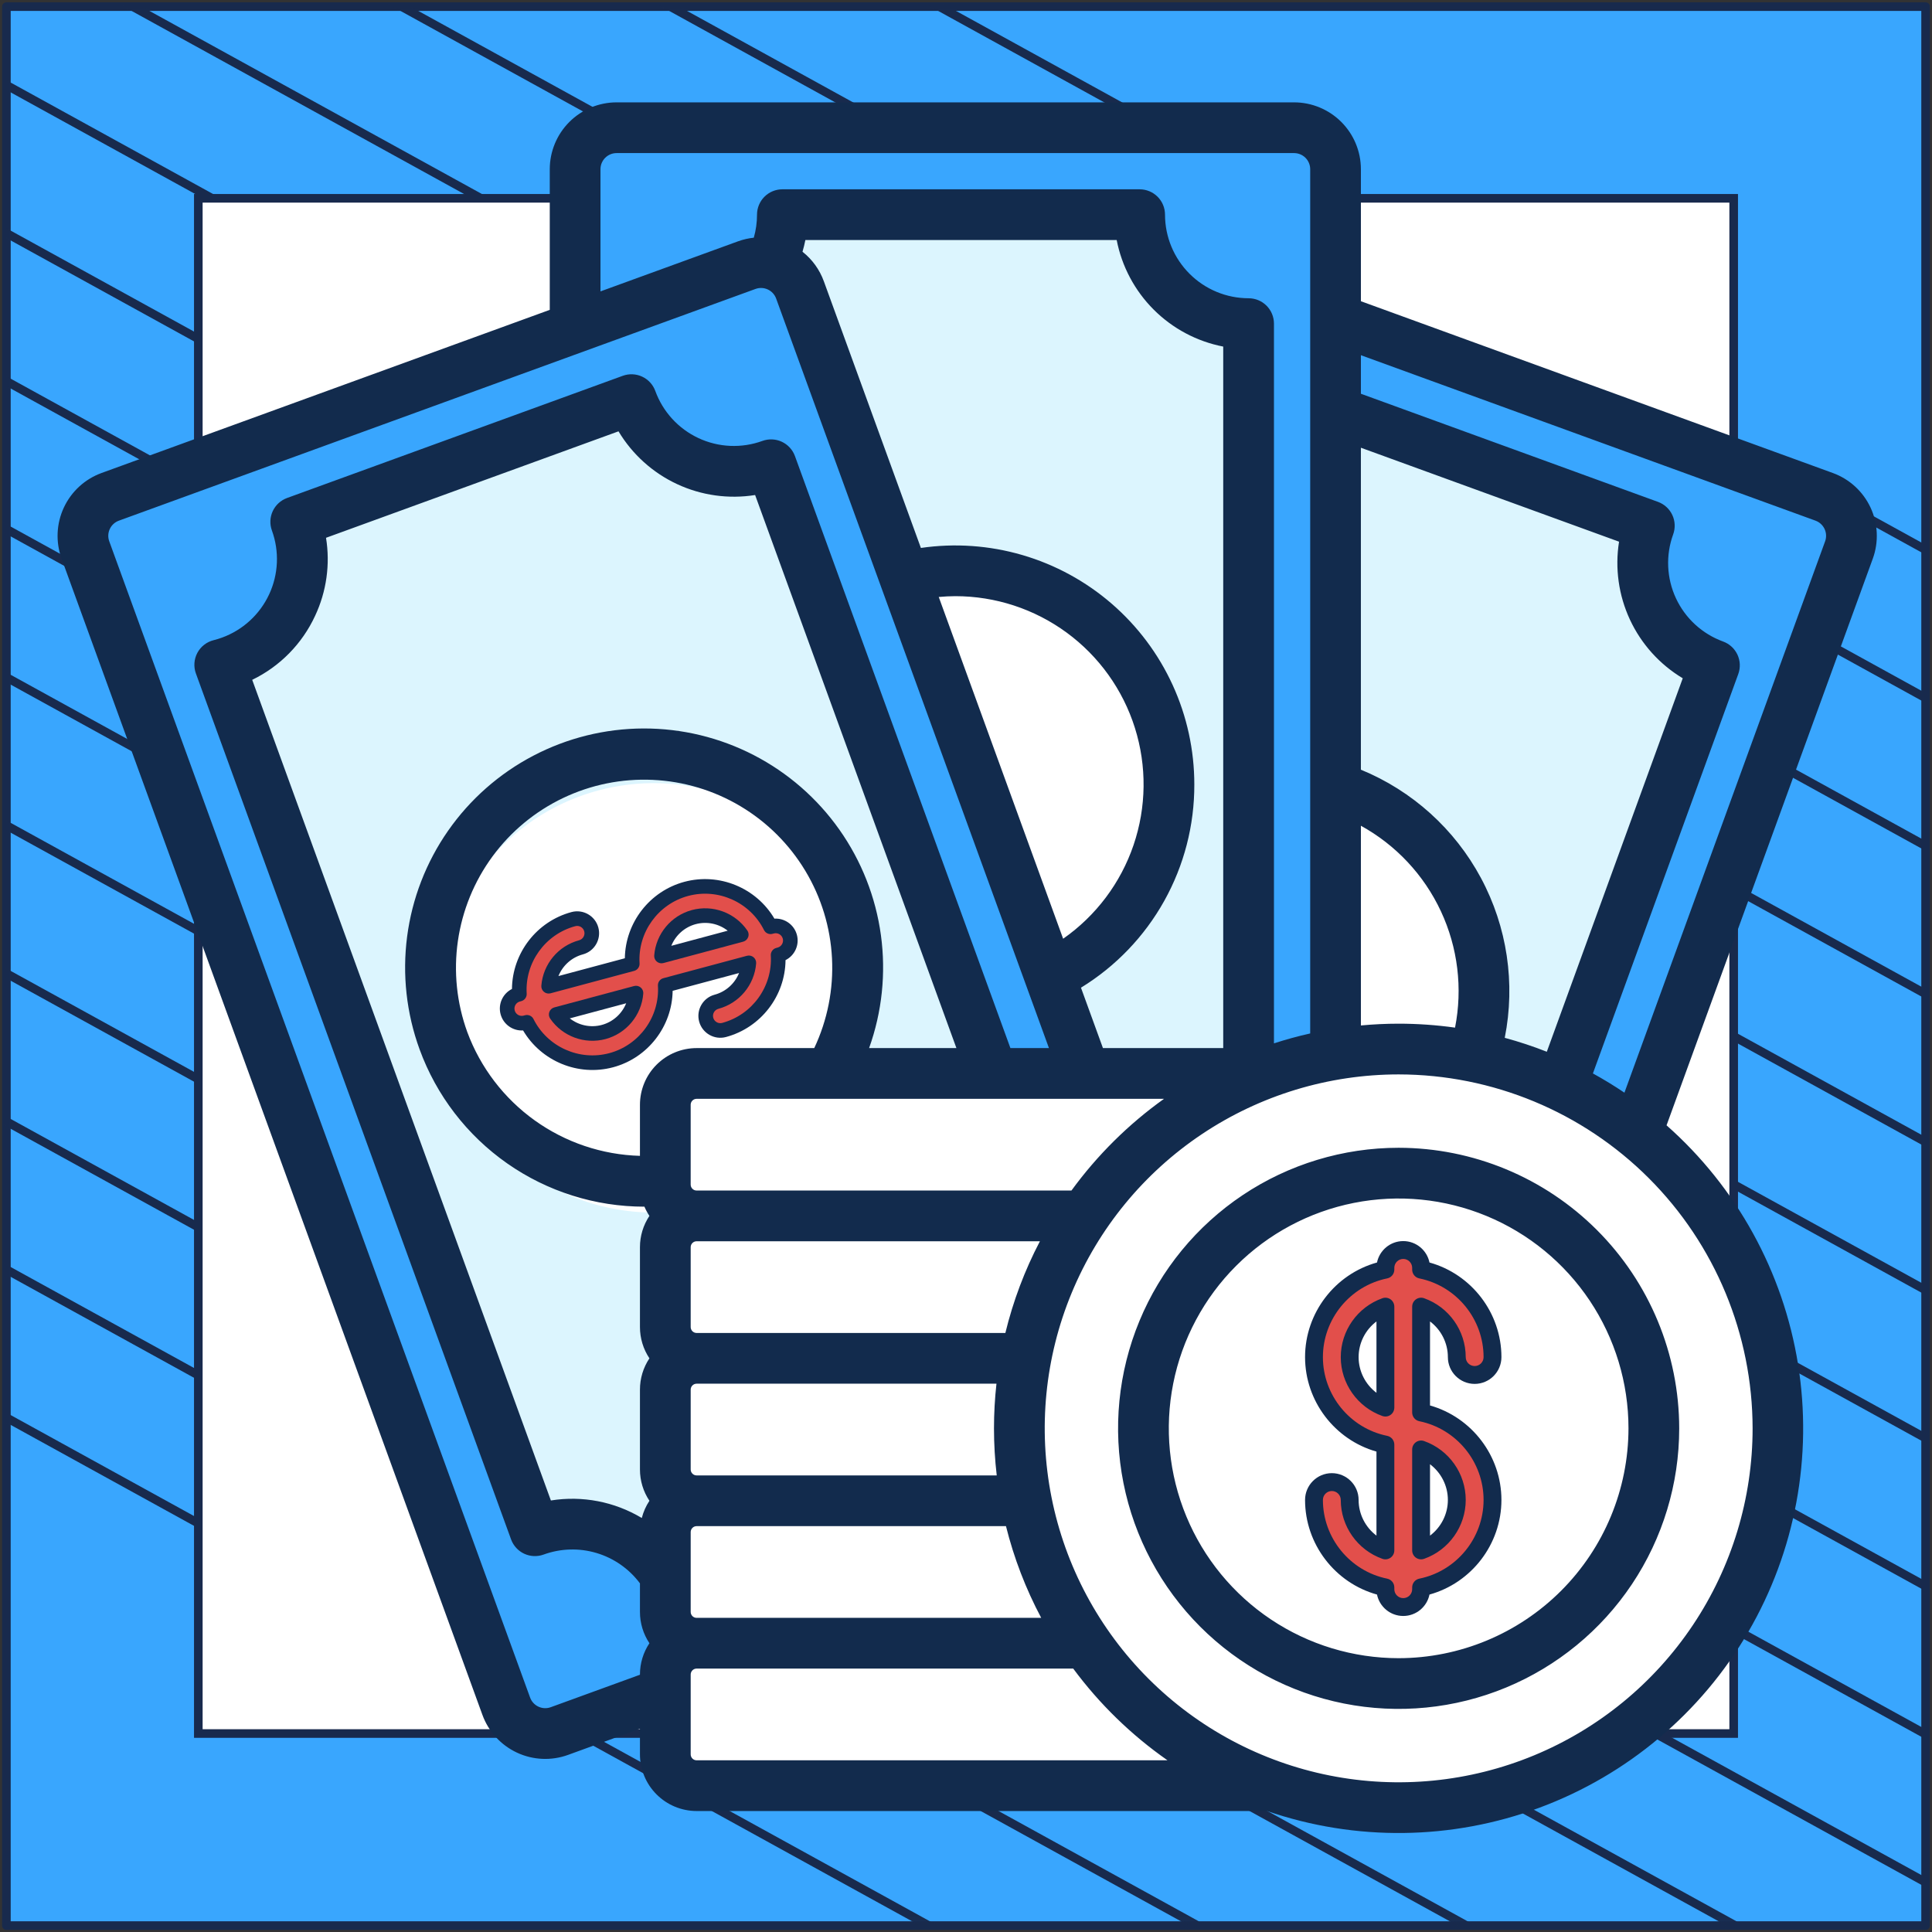 <?xml version="1.0" encoding="UTF-8"?> <svg xmlns="http://www.w3.org/2000/svg" width="302" height="302" viewBox="0 0 302 302" fill="none"><rect x="0" y="0" width="302" height="302" fill="#333333" stroke="none"/><rect width="300" height="300" transform="translate(1 1)" fill="#39A6FE"></rect><path d="M301 1.038H1V301H301V1.038Z" fill="#39A6FE" stroke="#182A4D" stroke-width="1.346" stroke-linejoin="round"></path><mask id="mask0_4_4654" style="mask-type:luminance" maskUnits="userSpaceOnUse" x="1" y="1" width="300" height="300"><path d="M301 1H1V300.962H301V1Z" fill="white"></path></mask><g mask="url(#mask0_4_4654)"><path d="M-285.023 64.085L219.795 342.086" stroke="#182A4D" stroke-width="1.346" stroke-miterlimit="10"></path><path d="M-263.954 52.544L240.932 330.581" stroke="#182A4D" stroke-width="1.346" stroke-miterlimit="10"></path><path d="M-242.819 41.04L261.999 319.04" stroke="#182A4D" stroke-width="1.346" stroke-miterlimit="10"></path><path d="M-221.682 29.536L283.136 307.536" stroke="#182A4D" stroke-width="1.346" stroke-miterlimit="10"></path><path d="M-200.545 18.032L304.272 296.032" stroke="#182A4D" stroke-width="1.346" stroke-miterlimit="10"></path><path d="M-179.41 6.528L325.409 284.528" stroke="#182A4D" stroke-width="1.346" stroke-miterlimit="10"></path><path d="M-158.273 -5.013L346.545 273.024" stroke="#182A4D" stroke-width="1.346" stroke-miterlimit="10"></path><path d="M-137.205 -16.517L367.613 261.483" stroke="#182A4D" stroke-width="1.346" stroke-miterlimit="10"></path><path d="M-116.069 -28.021L388.749 249.979" stroke="#182A4D" stroke-width="1.346" stroke-miterlimit="10"></path><path d="M-94.932 -39.525L409.886 238.475" stroke="#182A4D" stroke-width="1.346" stroke-miterlimit="10"></path><path d="M-73.796 -51.029L431.023 226.971" stroke="#182A4D" stroke-width="1.346" stroke-miterlimit="10"></path><path d="M-52.659 -62.533L452.159 215.467" stroke="#182A4D" stroke-width="1.346" stroke-miterlimit="10"></path><path d="M-31.591 -74.075L473.227 203.963" stroke="#182A4D" stroke-width="1.346" stroke-miterlimit="10"></path><path d="M-10.454 -85.579L494.364 192.422" stroke="#182A4D" stroke-width="1.346" stroke-miterlimit="10"></path></g><path d="M271 31H31V270.975H271V31Z" fill="white" stroke="#182A4D" stroke-width="1.346" stroke-miterlimit="10"></path><path d="M111.325 225.638L176.736 45.92C177.423 44.035 178.83 42.499 180.649 41.651C182.468 40.803 184.549 40.712 186.434 41.398L284.498 77.09C286.383 77.777 287.919 79.184 288.767 81.002C289.615 82.821 289.706 84.902 289.02 86.788L223.608 266.505C223.268 267.439 222.748 268.296 222.076 269.029C221.405 269.761 220.596 270.355 219.696 270.775C218.795 271.194 217.821 271.433 216.828 271.476C215.835 271.52 214.844 271.367 213.91 271.027L115.847 235.335C114.914 234.995 114.056 234.475 113.323 233.804C112.591 233.133 111.997 232.324 111.578 231.423C111.158 230.523 110.919 229.548 110.876 228.555C110.833 227.563 110.985 226.571 111.325 225.638Z" fill="#39A6FE"></path><path d="M171.198 61.138L177.096 44.933C177.389 44.129 177.837 43.391 178.415 42.76C178.993 42.129 179.69 41.618 180.465 41.257C181.24 40.896 182.08 40.691 182.934 40.653C183.789 40.616 184.643 40.748 185.447 41.041L285.485 77.449C286.289 77.742 287.028 78.19 287.659 78.768C288.289 79.346 288.8 80.043 289.162 80.818C289.524 81.594 289.729 82.433 289.766 83.288C289.803 84.143 289.672 84.996 289.379 85.8L283.481 102.006C283.774 101.202 283.905 100.348 283.868 99.493C283.831 98.638 283.626 97.799 283.264 97.023C282.902 96.248 282.391 95.551 281.761 94.973C281.13 94.395 280.391 93.947 279.587 93.655L179.549 57.244C178.745 56.951 177.891 56.819 177.036 56.857C176.181 56.894 175.342 57.099 174.566 57.461C173.791 57.822 173.094 58.333 172.516 58.964C171.938 59.595 171.49 60.334 171.198 61.138Z" fill="#39A6FE"></path><path d="M132.143 208.388L181.667 72.322C183.823 73.373 186.176 73.959 188.573 74.042C190.97 74.125 193.358 73.704 195.582 72.805C197.806 71.907 199.816 70.551 201.483 68.826C203.149 67.101 204.435 65.044 205.256 62.791L258.008 81.992C256.456 86.259 256.661 90.967 258.58 95.082C260.499 99.197 263.974 102.382 268.241 103.935L218.71 240.019C216.597 239.25 214.354 238.905 212.107 239.003C209.861 239.101 207.657 239.64 205.619 240.591C203.581 241.541 201.751 242.883 200.232 244.541C198.713 246.198 197.536 248.139 196.767 250.251L142.442 230.479C143.216 228.352 143.564 226.094 143.466 223.832C143.367 221.571 142.824 219.352 141.868 217.3C140.912 215.249 139.56 213.406 137.892 211.877C136.223 210.348 134.27 209.162 132.143 208.388Z" fill="#DCF5FE"></path><path d="M166.726 155.836C166.726 149.197 168.695 142.706 172.384 137.186C176.073 131.665 181.315 127.363 187.45 124.822C193.584 122.281 200.333 121.617 206.845 122.912C213.357 124.207 219.338 127.405 224.033 132.1C228.728 136.795 231.925 142.776 233.22 149.288C234.515 155.8 233.85 162.55 231.309 168.684C228.768 174.818 224.465 180.06 218.944 183.749C213.424 187.437 206.933 189.406 200.294 189.405C191.394 189.395 182.862 185.855 176.569 179.562C170.276 173.268 166.736 164.736 166.726 155.836Z" fill="white"></path><path d="M89.569 219.394V28.143C89.569 27.149 89.764 26.165 90.145 25.247C90.525 24.329 91.082 23.495 91.785 22.793C92.487 22.09 93.321 21.533 94.239 21.152C95.157 20.772 96.141 20.577 97.135 20.577H201.491C202.485 20.577 203.469 20.772 204.387 21.152C205.305 21.533 206.139 22.09 206.841 22.793C207.544 23.495 208.101 24.329 208.482 25.247C208.862 26.165 209.057 27.149 209.057 28.143V219.394C209.057 220.387 208.862 221.371 208.482 222.289C208.101 223.207 207.544 224.041 206.841 224.744C206.139 225.447 205.305 226.004 204.387 226.384C203.469 226.764 202.485 226.96 201.491 226.96H97.135C96.141 226.96 95.157 226.764 94.239 226.384C93.321 226.004 92.487 225.447 91.785 224.744C91.082 224.041 90.525 223.207 90.145 222.289C89.764 221.371 89.569 220.387 89.569 219.394Z" fill="#39A6FE"></path><path d="M89.569 44.337V27.092C89.569 25.364 90.255 23.708 91.477 22.486C92.698 21.265 94.355 20.578 96.082 20.578H202.542C204.27 20.578 205.926 21.265 207.148 22.486C208.369 23.708 209.056 25.364 209.056 27.092V44.337C209.056 42.61 208.369 40.953 207.148 39.731C205.926 38.51 204.27 37.824 202.542 37.824H96.084C95.229 37.824 94.382 37.992 93.591 38.319C92.801 38.646 92.082 39.126 91.477 39.731C90.872 40.336 90.392 41.054 90.065 41.844C89.737 42.635 89.569 43.482 89.569 44.337Z" fill="#39A6FE"></path><path d="M103.231 196.066V51.266C105.617 51.515 108.028 51.261 110.309 50.519C112.59 49.777 114.69 48.564 116.473 46.959C118.255 45.353 119.68 43.392 120.656 41.2C121.632 39.009 122.137 36.637 122.137 34.239H178.275C178.275 38.779 180.079 43.134 183.29 46.344C186.5 49.555 190.855 51.358 195.395 51.358V196.179C190.855 196.179 186.5 197.983 183.29 201.194C180.079 204.404 178.275 208.759 178.275 213.299H120.464C120.464 208.729 118.649 204.345 115.417 201.114C112.185 197.882 107.802 196.066 103.231 196.066Z" fill="#DCF5FE"></path><path d="M115.744 123.768C115.744 117.129 117.713 110.638 121.402 105.118C125.09 99.597 130.333 95.295 136.467 92.754C142.601 90.213 149.351 89.549 155.863 90.844C162.374 92.139 168.356 95.336 173.051 100.031C177.745 104.726 180.942 110.707 182.238 117.219C183.533 123.731 182.868 130.481 180.327 136.615C177.786 142.749 173.483 147.991 167.963 151.68C162.442 155.369 155.952 157.337 149.313 157.337C140.413 157.327 131.88 153.787 125.587 147.494C119.294 141.201 115.754 132.668 115.744 123.768Z" fill="white"></path><path d="M78.765 266.277L13.353 86.559C13.013 85.626 12.861 84.634 12.904 83.642C12.947 82.649 13.186 81.675 13.606 80.774C14.026 79.874 14.619 79.065 15.352 78.393C16.084 77.722 16.942 77.202 17.875 76.862L115.938 41.17C116.872 40.83 117.864 40.677 118.856 40.721C119.849 40.764 120.823 41.002 121.724 41.422C122.625 41.842 123.434 42.435 124.105 43.168C124.776 43.9 125.297 44.758 125.636 45.691L191.048 225.409C191.388 226.343 191.54 227.334 191.497 228.327C191.454 229.319 191.215 230.294 190.795 231.194C190.376 232.095 189.782 232.904 189.05 233.575C188.317 234.247 187.459 234.767 186.526 235.107L88.463 270.799C86.577 271.485 84.496 271.394 82.677 270.546C80.859 269.698 79.452 268.162 78.765 266.277Z" fill="#39A6FE"></path><path d="M18.892 101.778L12.994 85.572C12.701 84.768 12.569 83.914 12.607 83.059C12.644 82.205 12.849 81.365 13.211 80.59C13.572 79.814 14.083 79.118 14.714 78.54C15.345 77.962 16.084 77.514 16.888 77.221L116.926 40.81C117.73 40.517 118.584 40.386 119.439 40.423C120.294 40.46 121.133 40.666 121.908 41.027C122.684 41.389 123.38 41.9 123.958 42.531C124.536 43.162 124.984 43.9 125.277 44.704L131.175 60.91C130.883 60.105 130.435 59.367 129.857 58.735C129.279 58.104 128.583 57.593 127.807 57.231C127.032 56.869 126.192 56.664 125.337 56.627C124.482 56.589 123.628 56.721 122.824 57.014L22.786 93.427C21.982 93.719 21.243 94.167 20.612 94.745C19.981 95.323 19.47 96.02 19.109 96.795C18.747 97.571 18.542 98.41 18.505 99.265C18.468 100.12 18.599 100.974 18.892 101.778Z" fill="#39A6FE"></path><path d="M83.625 239.679L34.101 103.615C36.428 103.034 38.607 101.97 40.497 100.493C42.387 99.016 43.945 97.158 45.071 95.04C46.197 92.921 46.865 90.591 47.032 88.198C47.2 85.805 46.863 83.403 46.043 81.149L98.796 61.948C100.349 66.215 103.533 69.689 107.648 71.608C111.763 73.527 116.471 73.733 120.738 72.18L170.269 208.265C168.157 209.034 166.216 210.212 164.558 211.731C162.901 213.249 161.559 215.08 160.608 217.117C159.658 219.155 159.119 221.36 159.021 223.606C158.923 225.852 159.268 228.095 160.037 230.208L105.712 249.981C104.938 247.854 103.753 245.901 102.224 244.232C100.695 242.563 98.853 241.212 96.802 240.255C94.751 239.299 92.532 238.756 90.271 238.657C88.01 238.558 85.751 238.906 83.625 239.679Z" fill="#DCF5FE"></path><path d="M70.656 167.466C68.385 161.227 68.015 154.454 69.593 148.005C71.171 141.556 74.626 135.72 79.521 131.234C84.416 126.749 90.532 123.816 97.094 122.806C103.656 121.796 110.37 122.754 116.387 125.56C122.405 128.366 127.455 132.893 130.899 138.569C134.344 144.245 136.027 150.815 135.738 157.448C135.448 164.081 133.198 170.48 129.272 175.834C125.346 181.188 119.921 185.258 113.682 187.529C105.315 190.563 96.086 190.155 88.02 186.394C79.954 182.633 73.709 175.825 70.656 167.466Z" fill="white"></path><path d="M222.603 239.554V252.038C222.603 253.335 222.088 254.579 221.17 255.496C220.253 256.414 219.009 256.929 217.712 256.929C218.354 256.929 218.99 257.055 219.584 257.301C220.177 257.547 220.716 257.907 221.171 258.362C221.625 258.816 221.985 259.355 222.231 259.949C222.477 260.542 222.603 261.178 222.603 261.82V274.303C222.603 274.946 222.477 275.582 222.231 276.175C221.985 276.769 221.625 277.308 221.171 277.762C220.716 278.216 220.177 278.577 219.584 278.823C218.99 279.068 218.354 279.195 217.712 279.195H108.913C107.615 279.195 106.371 278.68 105.454 277.762C104.537 276.845 104.021 275.601 104.021 274.303V261.82C104.021 260.523 104.537 259.279 105.454 258.362C106.371 257.444 107.615 256.929 108.913 256.929C107.616 256.929 106.371 256.414 105.454 255.496C104.537 254.579 104.021 253.335 104.021 252.038V239.554C104.021 238.257 104.537 237.013 105.454 236.096C106.371 235.178 107.615 234.663 108.913 234.663H217.712C219.009 234.663 220.253 235.178 221.17 236.096C222.088 237.013 222.603 238.257 222.603 239.554ZM217.712 212.397H108.913C107.616 212.397 106.371 212.913 105.454 213.83C104.537 214.747 104.021 215.991 104.021 217.288V229.772C104.021 231.069 104.537 232.313 105.454 233.23C106.371 234.148 107.616 234.663 108.913 234.663H217.712C219.009 234.663 220.253 234.148 221.17 233.23C222.088 232.313 222.603 231.069 222.603 229.772V217.288C222.603 215.991 222.088 214.747 221.17 213.83C220.253 212.913 219.009 212.397 217.712 212.397ZM222.603 185.24V172.756C222.603 171.459 222.088 170.215 221.17 169.298C220.253 168.381 219.009 167.865 217.712 167.865H108.913C107.616 167.865 106.371 168.381 105.454 169.298C104.537 170.215 104.021 171.459 104.021 172.756V185.24C104.021 186.537 104.537 187.781 105.454 188.699C106.371 189.616 107.615 190.131 108.913 190.131C107.616 190.131 106.371 190.647 105.454 191.564C104.537 192.481 104.021 193.725 104.021 195.022V207.508C104.021 208.805 104.537 210.049 105.454 210.966C106.371 211.883 107.616 212.399 108.913 212.399H217.712C219.009 212.399 220.253 211.883 221.17 210.966C222.088 210.049 222.603 208.805 222.603 207.508V195.024C222.603 193.727 222.088 192.483 221.17 191.566C220.253 190.648 219.009 190.133 217.712 190.133C218.354 190.133 218.991 190.006 219.584 189.76C220.178 189.515 220.717 189.154 221.171 188.7C221.625 188.245 221.985 187.706 222.231 187.112C222.477 186.519 222.603 185.882 222.603 185.24Z" fill="white"></path><path d="M222.603 266.301V274.306C222.603 274.948 222.477 275.584 222.231 276.177C221.985 276.771 221.625 277.31 221.171 277.764C220.716 278.219 220.177 278.579 219.584 278.825C218.99 279.071 218.354 279.197 217.712 279.197H108.913C108.27 279.197 107.634 279.071 107.041 278.825C106.447 278.579 105.908 278.219 105.454 277.764C105 277.31 104.639 276.771 104.394 276.177C104.148 275.584 104.021 274.948 104.021 274.306V266.301C104.021 267.598 104.537 268.842 105.454 269.759C106.371 270.677 107.615 271.192 108.913 271.192H217.712C218.354 271.192 218.99 271.066 219.584 270.82C220.177 270.574 220.716 270.214 221.171 269.759C221.625 269.305 221.985 268.766 222.231 268.172C222.477 267.579 222.603 266.943 222.603 266.301ZM222.603 244.035V252.04C222.603 253.337 222.088 254.581 221.17 255.499C220.253 256.416 219.009 256.931 217.712 256.931H108.913C107.616 256.931 106.371 256.416 105.454 255.499C104.537 254.581 104.021 253.337 104.021 252.04V244.033C104.021 245.33 104.537 246.574 105.454 247.491C106.371 248.409 107.616 248.924 108.913 248.924H217.712C219.009 248.924 220.253 248.408 221.17 247.491C222.088 246.574 222.603 245.33 222.603 244.033V244.035ZM222.603 221.769V229.774C222.603 231.071 222.088 232.315 221.17 233.233C220.253 234.15 219.009 234.665 217.712 234.665H108.913C107.616 234.665 106.371 234.15 105.454 233.233C104.537 232.315 104.021 231.071 104.021 229.774V221.767C104.021 223.064 104.537 224.308 105.454 225.225C106.371 226.143 107.616 226.658 108.913 226.658H217.712C219.009 226.658 220.253 226.142 221.17 225.225C222.088 224.308 222.603 223.064 222.603 221.767V221.769ZM222.603 199.503V207.508C222.603 208.805 222.088 210.049 221.17 210.966C220.253 211.883 219.009 212.399 217.712 212.399H108.913C107.615 212.399 106.371 211.884 105.454 210.966C104.537 210.049 104.021 208.805 104.021 207.508V199.501C104.021 200.798 104.537 202.042 105.454 202.959C106.371 203.877 107.616 204.392 108.913 204.392H217.712C219.009 204.392 220.253 203.876 221.17 202.959C222.088 202.042 222.603 200.798 222.603 199.501V199.503ZM222.603 177.237V185.242C222.603 186.539 222.088 187.783 221.17 188.701C220.253 189.618 219.009 190.133 217.712 190.134H108.913C107.615 190.133 106.371 189.618 105.454 188.701C104.537 187.783 104.021 186.539 104.021 185.242V177.235C104.021 178.532 104.537 179.776 105.454 180.693C106.371 181.611 107.616 182.126 108.913 182.126H217.712C219.009 182.126 220.253 181.61 221.17 180.693C222.088 179.776 222.603 178.532 222.603 177.235V177.237Z" fill="white"></path><path d="M277.942 223.222C277.942 234.837 274.497 246.192 268.044 255.85C261.591 265.508 252.419 273.035 241.688 277.48C230.957 281.925 219.148 283.088 207.756 280.822C196.364 278.556 185.899 272.963 177.686 264.75C169.472 256.537 163.879 246.072 161.613 234.68C159.346 223.288 160.509 211.479 164.954 200.748C169.399 190.017 176.926 180.844 186.584 174.391C196.242 167.938 207.596 164.493 219.212 164.493C226.924 164.493 234.561 166.012 241.687 168.963C248.812 171.914 255.287 176.24 260.74 181.694C266.194 187.147 270.52 193.621 273.471 200.747C276.423 207.872 277.942 215.509 277.942 223.222Z" fill="white"></path><path d="M219.212 281.95C203.668 281.902 188.777 275.693 177.802 264.685C166.828 253.676 160.665 238.766 160.665 223.222C160.665 207.677 166.828 192.767 177.802 181.758C188.777 170.75 203.668 164.541 219.212 164.493V281.95Z" fill="white"></path><path d="M219.212 265.672C210.816 265.672 202.609 263.182 195.628 258.518C188.647 253.853 183.206 247.223 179.993 239.467C176.78 231.71 175.94 223.175 177.578 214.94C179.216 206.706 183.259 199.142 189.195 193.205C195.132 187.269 202.696 183.226 210.93 181.588C219.165 179.95 227.7 180.79 235.457 184.003C243.213 187.216 249.843 192.657 254.508 199.638C259.172 206.619 261.662 214.826 261.662 223.222C261.649 234.476 257.173 245.266 249.215 253.225C241.256 261.183 230.466 265.659 219.212 265.672Z" fill="white"></path><path d="M219.212 265.672C207.953 265.672 197.156 261.2 189.195 253.239C181.234 245.278 176.762 234.481 176.762 223.222C176.762 211.964 181.234 201.166 189.195 193.205C197.156 185.245 207.953 180.772 219.212 180.772V265.672Z" fill="white"></path><path d="M262.485 223.272C262.485 231.946 259.913 240.425 255.094 247.637C250.274 254.849 243.425 260.47 235.411 263.79C227.397 267.109 218.579 267.977 210.072 266.285C201.564 264.592 193.75 260.415 187.616 254.282C181.483 248.148 177.306 240.333 175.614 231.826C173.922 223.319 174.791 214.5 178.11 206.487C181.43 198.473 187.051 191.624 194.263 186.805C201.476 181.986 209.955 179.414 218.629 179.414C230.257 179.427 241.404 184.052 249.626 192.274C257.848 200.496 262.473 211.644 262.485 223.272ZM254.556 223.272C254.556 216.166 252.449 209.22 248.501 203.312C244.553 197.403 238.943 192.798 232.378 190.079C225.813 187.36 218.589 186.648 211.62 188.034C204.651 189.42 198.249 192.842 193.225 197.867C188.2 202.891 184.778 209.293 183.392 216.262C182.005 223.231 182.717 230.455 185.436 237.019C188.155 243.584 192.76 249.195 198.668 253.143C204.576 257.091 211.522 259.198 218.628 259.198C228.153 259.188 237.285 255.4 244.021 248.664C250.756 241.929 254.545 232.797 254.556 223.272ZM292.746 87.325L260.506 175.906C271.467 185.596 278.73 198.788 281.056 213.232C283.383 227.677 280.628 242.481 273.263 255.123C265.898 267.765 254.377 277.461 240.663 282.561C226.95 287.661 211.893 287.848 198.057 283.09H108.891C106.543 283.087 104.292 282.154 102.631 280.493C100.971 278.833 100.037 276.582 100.034 274.234V270.226L88.801 274.314C86.198 275.262 83.325 275.136 80.814 273.965C78.303 272.794 76.36 270.674 75.412 268.07L9.626 87.325C8.682 84.721 8.81 81.849 9.981 79.339C11.151 76.829 13.27 74.886 15.872 73.937L85.936 48.435V26.446C85.939 23.677 87.04 21.022 88.998 19.064C90.956 17.106 93.61 16.004 96.379 16H202.283C205.052 16.003 207.707 17.105 209.666 19.063C211.624 21.021 212.726 23.677 212.729 26.446V47.085L286.501 73.937C289.103 74.886 291.222 76.829 292.392 79.339C293.563 81.849 293.691 84.721 292.747 87.325H292.746ZM253.08 84.674L212.728 69.987V120.313C220.755 123.607 227.388 129.59 231.49 137.236C235.593 144.883 236.909 153.717 235.214 162.227C237.444 162.831 239.639 163.558 241.789 164.404L263.038 106.023C259.436 103.865 256.563 100.677 254.788 96.872C253.014 93.066 252.419 88.817 253.081 84.67L253.08 84.674ZM212.729 160.294C214.672 160.113 216.64 160.016 218.63 160.016C221.578 160.017 224.524 160.223 227.444 160.633C228.656 154.492 227.883 148.125 225.238 142.452C222.593 136.779 218.212 132.094 212.729 129.075V160.294ZM93.863 45.549L115.386 37.715C116.175 37.431 116.996 37.243 117.83 37.155C118.164 35.985 118.333 34.773 118.332 33.556C118.332 32.504 118.749 31.496 119.493 30.752C120.236 30.009 121.245 29.591 122.296 29.591H178.144C179.196 29.591 180.204 30.009 180.948 30.752C181.691 31.496 182.109 32.504 182.109 33.556C182.113 37.02 183.49 40.341 185.94 42.79C188.389 45.24 191.71 46.618 195.174 46.622C196.226 46.622 197.234 47.039 197.978 47.783C198.721 48.526 199.139 49.535 199.139 50.587V163.093C200.989 162.492 202.877 161.975 204.803 161.543V26.446C204.802 25.779 204.537 25.139 204.065 24.668C203.593 24.196 202.954 23.93 202.287 23.93H96.379C95.712 23.93 95.073 24.196 94.601 24.668C94.129 25.139 93.864 25.779 93.863 26.446V45.549ZM49.254 96.265C47.231 100.635 43.758 104.17 39.424 106.268L86.112 234.546C91.024 233.758 96.056 234.729 100.322 237.286C100.566 236.328 100.969 235.418 101.515 234.594C100.548 233.146 100.033 231.443 100.034 229.702V217.219C100.033 215.478 100.548 213.776 101.514 212.327C100.548 210.879 100.033 209.177 100.034 207.437V194.953C100.033 193.213 100.547 191.511 101.513 190.062C101.209 189.607 100.948 189.125 100.733 188.621C93.061 188.62 85.576 186.262 79.29 181.865C73.004 177.468 68.222 171.245 65.59 164.039C63.533 158.404 62.864 152.355 63.638 146.406C64.413 140.457 66.609 134.782 70.04 129.861C73.472 124.94 78.038 120.918 83.353 118.135C88.667 115.351 94.574 113.889 100.573 113.871C106.573 113.853 112.488 115.281 117.819 118.032C123.15 120.784 127.74 124.779 131.201 129.679C134.662 134.58 136.891 140.242 137.701 146.186C138.511 152.13 137.878 158.183 135.854 163.83H149.501L118.036 77.38C113.889 78.041 109.64 77.447 105.834 75.672C102.028 73.898 98.841 71.025 96.682 67.423L50.962 84.066C51.634 88.212 51.039 92.464 49.254 96.265ZM155.374 223.272C155.375 220.94 155.504 218.61 155.761 216.292H108.891C108.645 216.292 108.409 216.39 108.236 216.564C108.062 216.737 107.964 216.973 107.964 217.219V229.702C107.964 229.948 108.062 230.183 108.236 230.357C108.409 230.531 108.645 230.629 108.891 230.629H155.804C155.519 228.187 155.375 225.73 155.374 223.272ZM108.891 163.831H127.28C129.346 159.452 130.299 154.632 130.054 149.797C129.81 144.962 128.375 140.262 125.878 136.114C123.381 131.966 119.899 128.499 115.74 126.021C111.581 123.542 106.875 122.128 102.039 121.905C97.203 121.682 92.387 122.656 88.017 124.741C83.648 126.827 79.861 129.958 76.993 133.858C74.124 137.758 72.263 142.306 71.574 147.098C70.885 151.89 71.39 156.778 73.044 161.328C75.101 166.877 78.77 171.683 83.579 175.131C88.389 178.579 94.119 180.51 100.034 180.676V172.689C100.036 170.341 100.97 168.089 102.63 166.429C104.291 164.768 106.542 163.834 108.891 163.831ZM108.891 252.894H162.756C160.341 248.359 158.491 243.544 157.248 238.559H108.891C108.645 238.559 108.409 238.656 108.236 238.83C108.062 239.004 107.964 239.239 107.964 239.485V251.971C107.965 252.216 108.063 252.451 108.237 252.624C108.41 252.797 108.645 252.894 108.891 252.894ZM162.554 194.027H108.891C108.645 194.027 108.409 194.125 108.236 194.299C108.062 194.472 107.964 194.708 107.964 194.954V207.437C107.964 207.683 108.062 207.918 108.236 208.092C108.41 208.265 108.645 208.363 108.891 208.363H157.153C158.362 203.382 160.175 198.567 162.554 194.027ZM181.955 171.761H108.889C108.643 171.761 108.408 171.859 108.234 172.033C108.06 172.207 107.963 172.442 107.962 172.688V185.171C107.963 185.416 108.06 185.652 108.234 185.826C108.408 185.999 108.643 186.097 108.889 186.097H167.484C171.508 180.574 176.395 175.734 181.955 171.761ZM166.184 146.738C171.317 143.153 175.173 138.023 177.19 132.096C179.208 126.169 179.282 119.753 177.402 113.781C175.523 107.808 171.787 102.591 166.739 98.888C161.69 95.185 155.592 93.189 149.331 93.189C148.464 93.189 147.601 93.24 146.74 93.316L166.184 146.738ZM172.406 163.831H191.208V54.176C187.089 53.375 183.303 51.362 180.336 48.395C177.369 45.428 175.356 41.642 174.555 37.523H125.89C125.772 38.141 125.616 38.749 125.443 39.353C126.962 40.548 128.116 42.145 128.776 43.962L143.95 85.652C149.255 84.88 154.664 85.258 159.81 86.762C164.955 88.265 169.717 90.859 173.772 94.366C177.826 97.873 181.078 102.212 183.307 107.087C185.537 111.962 186.69 117.261 186.69 122.621C186.71 128.992 185.091 135.26 181.988 140.824C178.885 146.388 174.402 151.06 168.972 154.39L172.406 163.831ZM100.034 261.786V261.751C100.033 260.01 100.548 258.308 101.514 256.859C100.548 255.411 100.033 253.709 100.034 251.968V247.502C98.341 245.232 95.961 243.568 93.248 242.758C90.534 241.947 87.632 242.033 84.971 243.002C84.482 243.18 83.962 243.26 83.442 243.238C82.922 243.215 82.411 243.09 81.939 242.87C81.467 242.65 81.043 242.339 80.692 241.955C80.34 241.571 80.067 241.122 79.889 240.632L30.623 105.274C30.433 104.752 30.355 104.197 30.393 103.643C30.432 103.089 30.587 102.549 30.847 102.059C31.107 101.568 31.468 101.138 31.905 100.796C32.342 100.454 32.847 100.207 33.385 100.072C33.828 99.961 34.266 99.828 34.695 99.671C36.307 99.085 37.788 98.186 39.053 97.027C40.318 95.868 41.342 94.471 42.068 92.916C42.792 91.361 43.204 89.678 43.279 87.964C43.353 86.25 43.09 84.538 42.503 82.925C42.325 82.436 42.245 81.917 42.267 81.396C42.29 80.876 42.415 80.366 42.635 79.894C42.855 79.422 43.166 78.998 43.55 78.646C43.934 78.294 44.383 78.022 44.873 77.844L97.35 58.743C97.839 58.565 98.359 58.485 98.879 58.508C99.4 58.53 99.91 58.655 100.382 58.876C100.854 59.096 101.278 59.406 101.63 59.79C101.982 60.174 102.254 60.624 102.432 61.113C103.618 64.369 106.048 67.021 109.188 68.486C112.329 69.95 115.922 70.107 119.178 68.922C119.668 68.744 120.187 68.664 120.707 68.687C121.228 68.709 121.738 68.834 122.21 69.054C122.682 69.274 123.106 69.585 123.458 69.969C123.81 70.353 124.083 70.802 124.261 71.291L157.942 163.831H163.966L121.324 46.671C121.096 46.044 120.628 45.533 120.023 45.251C119.418 44.969 118.726 44.938 118.099 45.166L18.581 81.388C17.954 81.617 17.444 82.085 17.162 82.69C16.88 83.294 16.849 83.986 17.077 84.613L82.864 265.358C83.093 265.984 83.561 266.494 84.166 266.777C84.77 267.059 85.462 267.09 86.089 266.862L100.034 261.786ZM182.496 275.16C176.841 271.21 171.864 266.368 167.76 260.824H108.891C108.645 260.824 108.409 260.922 108.236 261.096C108.062 261.269 107.964 261.505 107.964 261.751V274.234C107.964 274.48 108.062 274.715 108.236 274.889C108.41 275.063 108.645 275.16 108.891 275.16H182.496ZM218.632 167.946C207.69 167.946 196.993 171.191 187.895 177.27C178.797 183.349 171.705 191.99 167.518 202.099C163.33 212.209 162.235 223.333 164.37 234.065C166.504 244.798 171.774 254.656 179.511 262.393C187.249 270.131 197.107 275.4 207.839 277.535C218.571 279.67 229.695 278.574 239.805 274.386C249.914 270.199 258.555 263.108 264.634 254.009C270.714 244.911 273.958 234.214 273.958 223.272C273.942 208.603 268.107 194.54 257.735 184.168C247.362 173.796 233.298 167.962 218.63 167.946H218.632ZM283.794 81.388L212.729 55.523V61.548L259.17 78.451C259.659 78.629 260.109 78.902 260.493 79.254C260.877 79.606 261.187 80.03 261.408 80.501C261.628 80.973 261.753 81.484 261.775 82.004C261.798 82.524 261.718 83.044 261.54 83.533C260.355 86.789 260.512 90.383 261.976 93.523C263.44 96.664 266.092 99.094 269.348 100.28C269.837 100.458 270.287 100.73 270.671 101.082C271.055 101.434 271.366 101.858 271.586 102.329C271.806 102.801 271.931 103.312 271.954 103.832C271.976 104.352 271.896 104.872 271.718 105.361L248.995 167.795C250.685 168.724 252.328 169.727 253.922 170.802L285.293 84.613C285.521 83.986 285.49 83.295 285.208 82.69C284.927 82.085 284.417 81.617 283.791 81.388H283.794Z" fill="#122B4D"></path><path d="M222.138 220.79V204.247C225.386 205.399 227.719 208.5 227.719 212.138C227.719 213.679 228.969 214.929 230.51 214.929C232.051 214.929 233.3 213.679 233.3 212.138C233.3 205.4 228.499 199.763 222.138 198.466V198.186C222.138 196.645 220.889 195.395 219.348 195.395C217.807 195.395 216.557 196.645 216.557 198.186V198.466C210.196 199.763 205.395 205.4 205.395 212.138C205.395 218.876 210.196 224.513 216.557 225.81V242.353C213.309 241.202 210.976 238.1 210.976 234.462C210.976 232.921 209.727 231.672 208.186 231.672C206.645 231.672 205.395 232.921 205.395 234.462C205.395 241.2 210.196 246.837 216.557 248.134V248.414C216.557 249.955 217.807 251.205 219.348 251.205C220.889 251.205 222.138 249.955 222.138 248.414V248.134C228.499 246.837 233.3 241.2 233.3 234.462C233.3 227.724 228.499 222.087 222.138 220.79ZM210.976 212.138C210.976 208.5 213.309 205.399 216.557 204.247V220.03C213.309 218.878 210.976 215.776 210.976 212.138ZM222.138 242.353V226.571C225.386 227.722 227.719 230.824 227.719 234.462C227.719 238.1 225.386 241.202 222.138 242.353Z" fill="#E24F4B"></path><path d="M212.371 234.462C212.371 232.154 210.494 230.276 208.186 230.276C205.878 230.276 204 232.154 204 234.462C204 241.37 208.67 247.428 215.246 249.253C215.636 251.16 217.327 252.6 219.348 252.6C221.369 252.6 223.06 251.16 223.449 249.253C230.026 247.428 234.695 241.37 234.695 234.462C234.695 227.584 230.066 221.548 223.533 219.695V206.561C225.256 207.858 226.324 209.911 226.324 212.138C226.324 214.446 228.201 216.324 230.51 216.324C232.818 216.324 234.695 214.446 234.695 212.138C234.695 205.23 230.026 199.172 223.449 197.347C223.06 195.44 221.369 194 219.348 194C217.327 194 215.636 195.44 215.246 197.347C208.67 199.172 204 205.23 204 212.138C204 219.016 208.63 225.052 215.162 226.905V240.039C213.439 238.742 212.371 236.689 212.371 234.462ZM216.836 224.443C211.015 223.257 206.79 218.081 206.79 212.138C206.79 206.195 211.015 201.02 216.836 199.833C217.486 199.701 217.952 199.129 217.952 198.466V198.186C217.952 197.416 218.578 196.79 219.348 196.79C220.117 196.79 220.743 197.416 220.743 198.186V198.466C220.743 199.129 221.21 199.701 221.859 199.834C227.68 201.02 231.905 206.195 231.905 212.138C231.905 212.908 231.279 213.533 230.51 213.533C229.74 213.533 229.114 212.908 229.114 212.138C229.114 208.012 226.498 204.313 222.605 202.932C222.178 202.78 221.703 202.845 221.333 203.107C220.963 203.368 220.743 203.793 220.743 204.247V220.79C220.743 221.453 221.21 222.025 221.859 222.157C227.68 223.344 231.905 228.519 231.905 234.462C231.905 240.405 227.68 245.58 221.859 246.767C221.21 246.899 220.743 247.471 220.743 248.134V248.414C220.743 249.184 220.117 249.81 219.348 249.81C218.578 249.81 217.952 249.184 217.952 248.414V248.134C217.952 247.471 217.486 246.899 216.836 246.767C211.015 245.58 206.79 240.405 206.79 234.462C206.79 233.693 207.416 233.067 208.186 233.067C208.955 233.067 209.581 233.693 209.581 234.462C209.581 238.588 212.197 242.287 216.091 243.668C216.518 243.82 216.992 243.754 217.362 243.493C217.732 243.232 217.952 242.807 217.952 242.353V225.81C217.952 225.147 217.486 224.575 216.836 224.443Z" fill="#122B4D"></path><path d="M217.952 204.247C217.952 203.793 217.732 203.368 217.362 203.107C216.992 202.846 216.518 202.78 216.091 202.932C212.197 204.313 209.581 208.013 209.581 212.138C209.581 216.264 212.197 219.963 216.091 221.345C216.243 221.399 216.4 221.425 216.557 221.425C216.842 221.425 217.124 221.338 217.362 221.169C217.733 220.908 217.953 220.483 217.953 220.03V204.247H217.952ZM215.162 217.715C213.439 216.419 212.372 214.365 212.372 212.138C212.372 209.911 213.439 207.858 215.162 206.562V217.715Z" fill="#122B4D"></path><path d="M221.333 243.493C221.572 243.662 221.854 243.749 222.138 243.749C222.295 243.749 222.453 243.722 222.605 243.668C226.498 242.287 229.115 238.587 229.115 234.462C229.115 230.337 226.498 226.637 222.605 225.256C222.178 225.104 221.704 225.17 221.333 225.431C220.963 225.692 220.743 226.117 220.743 226.571V242.353C220.743 242.807 220.963 243.232 221.333 243.493ZM223.533 228.885C225.256 230.182 226.324 232.235 226.324 234.462C226.324 236.689 225.256 238.742 223.533 240.039V228.885Z" fill="#122B4D"></path><path d="M98.834 150.661L85.758 154.165C85.981 151.354 87.938 148.853 90.814 148.083C92.032 147.756 92.754 146.504 92.428 145.286C92.102 144.068 90.85 143.345 89.632 143.672C84.306 145.099 80.867 150.087 81.19 155.389L80.968 155.449C79.75 155.775 79.027 157.027 79.353 158.245C79.68 159.463 80.932 160.186 82.15 159.86L82.372 159.8C84.743 164.553 90.216 167.154 95.541 165.727C100.867 164.3 104.306 159.311 103.983 154.009L117.059 150.506C116.836 153.317 114.879 155.818 112.004 156.588C110.786 156.914 110.063 158.167 110.389 159.385C110.715 160.603 111.968 161.325 113.186 160.999C118.511 159.572 121.95 154.584 121.627 149.282L121.849 149.222C123.067 148.896 123.79 147.644 123.464 146.426C123.138 145.208 121.885 144.485 120.667 144.811L120.445 144.871C118.074 140.118 112.601 137.517 107.276 138.944C101.95 140.371 98.511 145.359 98.834 150.661ZM94.359 161.316C91.484 162.086 88.538 160.899 86.94 158.576L99.415 155.233C99.192 158.045 97.235 160.545 94.359 161.316ZM115.877 146.095L103.402 149.437C103.625 146.626 105.582 144.125 108.458 143.355C111.333 142.584 114.279 143.772 115.877 146.095Z" fill="#E24F4B"></path><path d="M111.708 155.485C109.884 155.974 108.797 157.856 109.286 159.68C109.775 161.504 111.657 162.591 113.481 162.102C118.941 160.639 122.74 155.665 122.79 150.081C124.215 149.369 124.995 147.727 124.567 146.13C124.139 144.533 122.643 143.501 121.052 143.597C118.218 138.786 112.44 136.378 106.98 137.841C101.544 139.298 97.754 144.235 97.672 149.791L87.292 152.572C87.952 150.936 89.349 149.657 91.109 149.185C92.933 148.697 94.02 146.815 93.531 144.991C93.042 143.166 91.16 142.08 89.336 142.569C83.876 144.032 80.077 149.006 80.027 154.59C78.602 155.302 77.822 156.943 78.25 158.54C78.678 160.138 80.174 161.169 81.765 161.073C84.599 165.885 90.377 168.293 95.837 166.83C101.273 165.373 105.063 160.435 105.144 154.88L115.525 152.099C114.865 153.735 113.468 155.014 111.708 155.485ZM102.844 154.079C103.139 158.93 99.943 163.365 95.246 164.624C90.548 165.883 85.563 163.64 83.393 159.29C83.151 158.805 82.6 158.557 82.076 158.697L81.854 158.757C81.246 158.92 80.619 158.558 80.456 157.95C80.293 157.341 80.655 156.714 81.263 156.551L81.485 156.492C82.009 156.351 82.362 155.861 82.329 155.32C82.034 150.468 85.23 146.033 89.927 144.774C90.535 144.611 91.162 144.973 91.325 145.582C91.488 146.19 91.126 146.817 90.518 146.98C87.257 147.854 84.887 150.705 84.62 154.075C84.591 154.444 84.743 154.805 85.028 155.042C85.313 155.28 85.695 155.364 86.054 155.268L99.129 151.764C99.653 151.624 100.006 151.134 99.973 150.592C99.678 145.74 102.874 141.305 107.571 140.047C112.269 138.788 117.254 141.031 119.424 145.38C119.666 145.866 120.217 146.114 120.741 145.973L120.963 145.914C121.571 145.751 122.198 146.113 122.361 146.721C122.524 147.329 122.162 147.956 121.554 148.119L121.332 148.179C120.808 148.319 120.455 148.809 120.488 149.351C120.783 154.203 117.587 158.638 112.89 159.896C112.282 160.059 111.655 159.697 111.492 159.089C111.329 158.481 111.691 157.854 112.299 157.691C115.56 156.817 117.93 153.966 118.197 150.596C118.226 150.226 118.074 149.865 117.789 149.628C117.504 149.391 117.122 149.307 116.763 149.403L103.688 152.907C103.164 153.047 102.811 153.537 102.844 154.079Z" fill="#122B4D"></path><path d="M86.645 157.473C86.286 157.569 85.997 157.833 85.869 158.181C85.741 158.529 85.79 158.918 86 159.223C87.916 162.008 91.394 163.292 94.655 162.419C97.916 161.545 100.286 158.694 100.553 155.324C100.563 155.192 100.551 155.062 100.517 154.938C100.457 154.713 100.329 154.509 100.145 154.356C99.86 154.118 99.478 154.034 99.119 154.131L86.645 157.473L86.645 157.473ZM97.881 156.826C97.221 158.462 95.824 159.741 94.064 160.213C92.304 160.685 90.455 160.276 89.065 159.188L97.881 156.826Z" fill="#122B4D"></path><path d="M116.948 146.489C117.031 146.265 117.04 146.024 116.979 145.799C116.946 145.675 116.892 145.556 116.817 145.447C114.901 142.662 111.423 141.378 108.162 142.252C104.901 143.126 102.531 145.977 102.264 149.347C102.235 149.716 102.387 150.077 102.672 150.315C102.957 150.552 103.339 150.636 103.698 150.54L116.172 147.197C116.53 147.101 116.82 146.837 116.948 146.489ZM104.936 147.844C105.596 146.208 106.993 144.929 108.753 144.458C110.513 143.986 112.362 144.395 113.752 145.482L104.936 147.844Z" fill="#122B4D"></path></svg> 